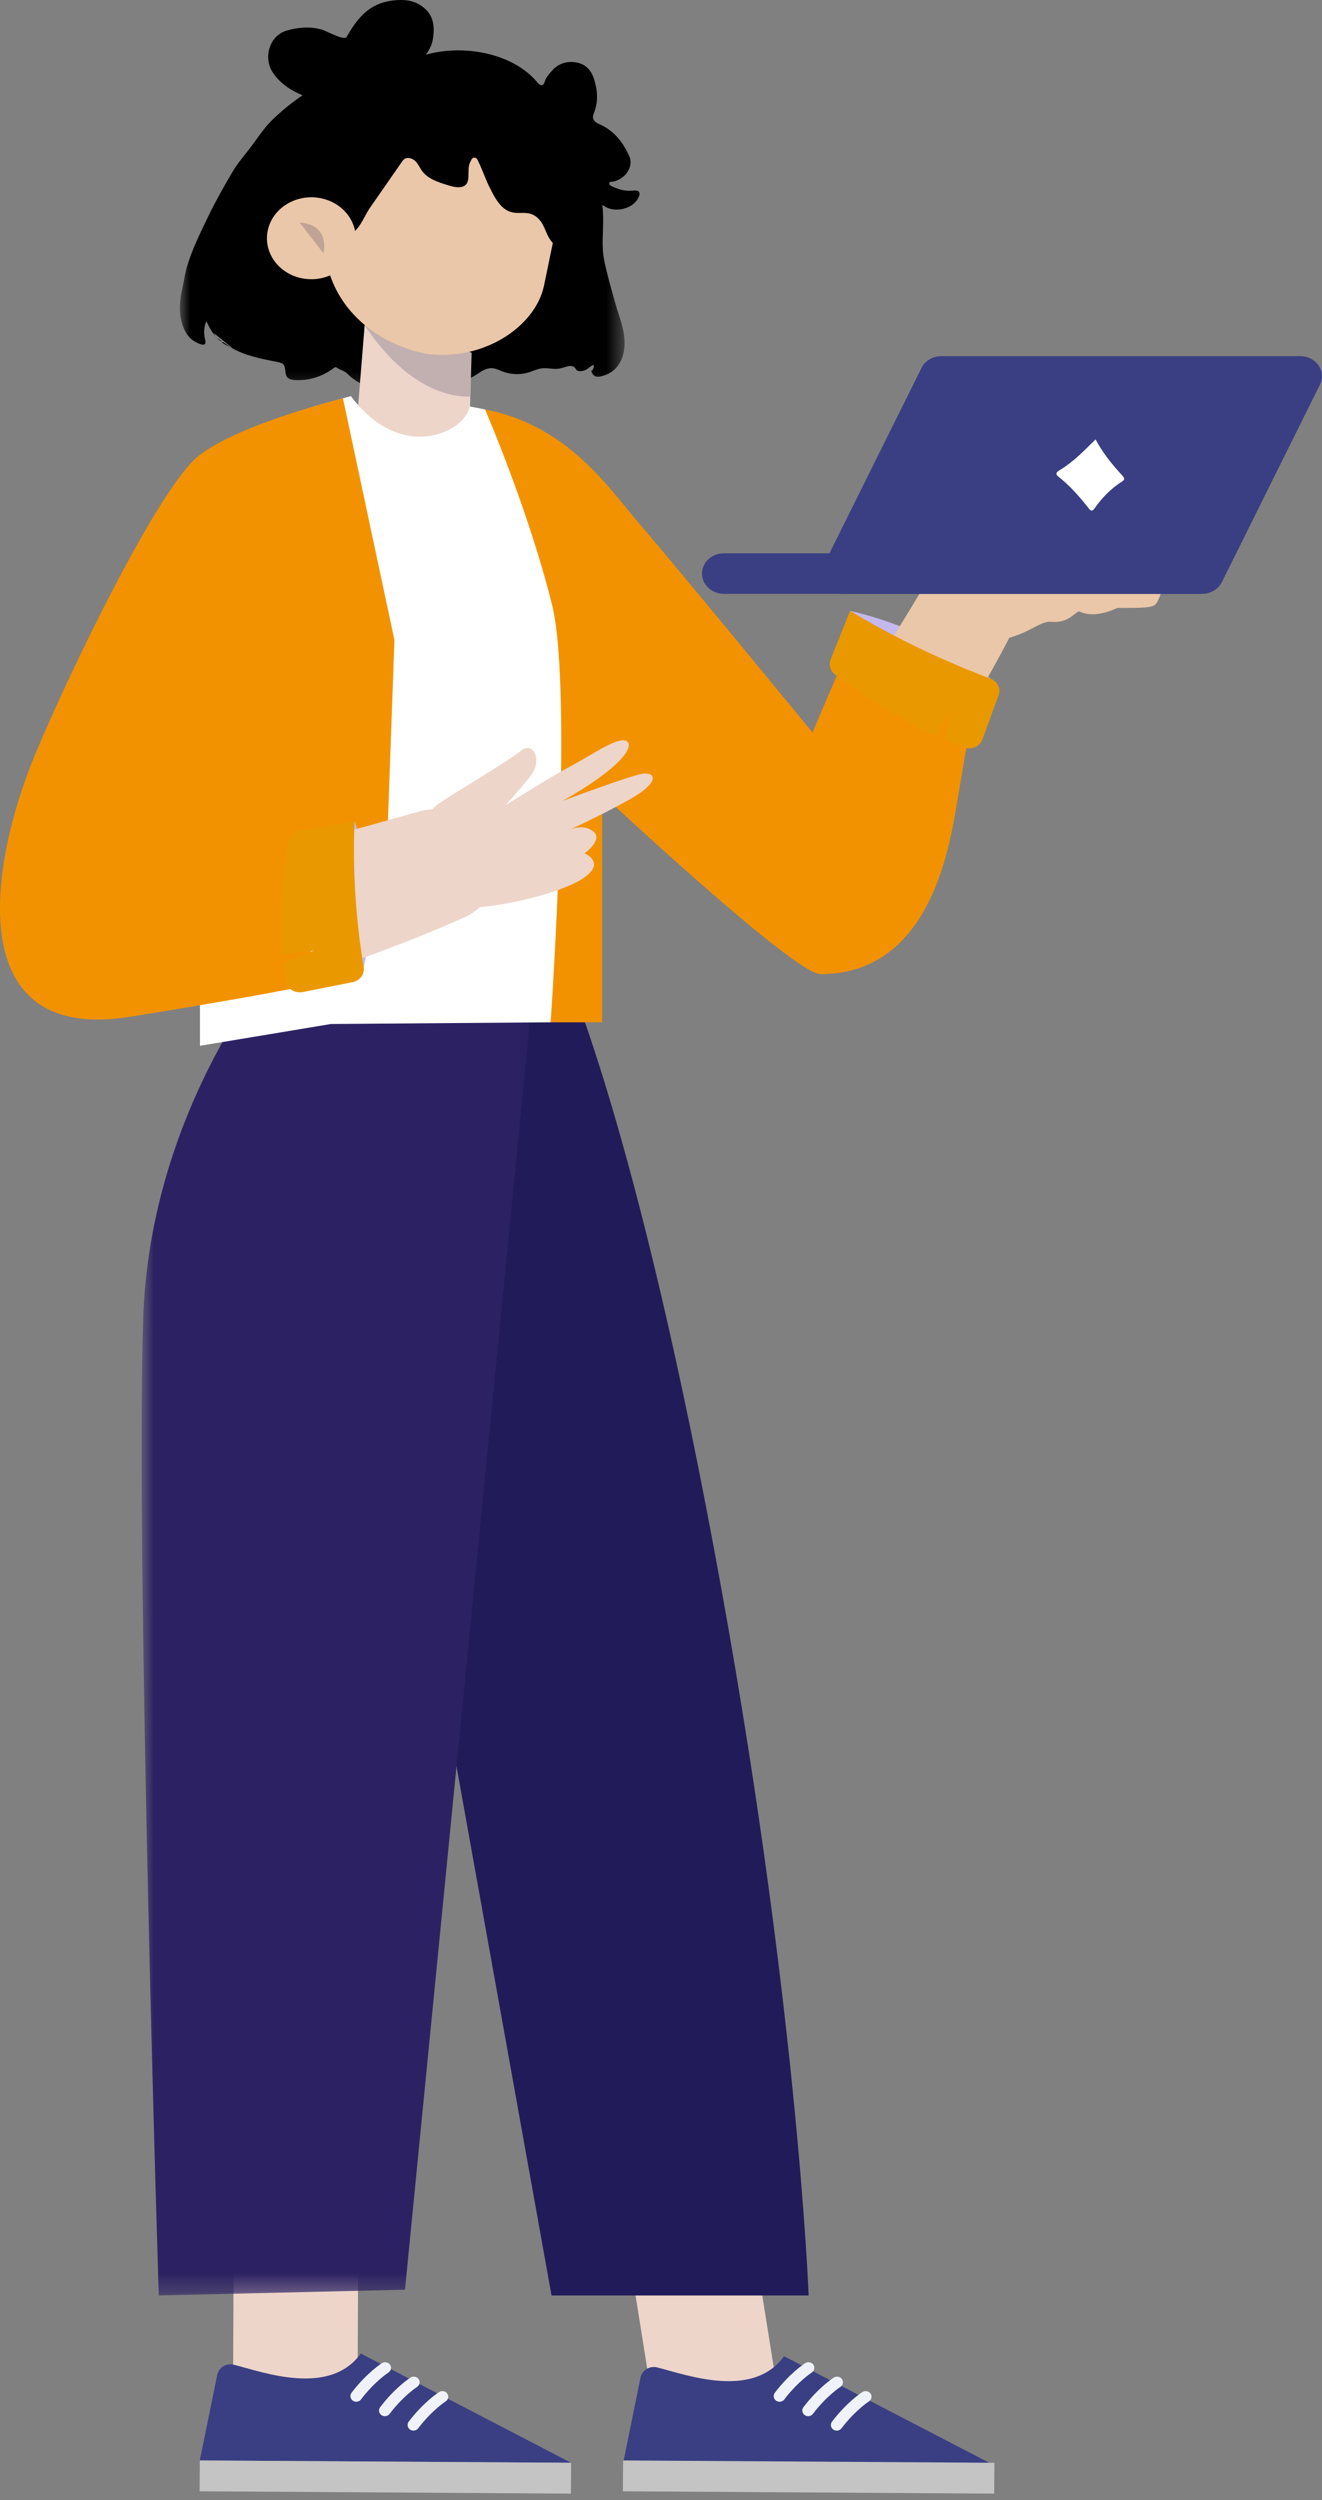 <svg width="73" height="138" viewBox="0 0 73 138" fill="none" xmlns="http://www.w3.org/2000/svg">
<rect x="0" y="0" width="73" height="138" fill="#808080" stroke="none"/>
<path fill-rule="evenodd" clip-rule="evenodd" d="M43.009 132.457L36.006 132.428L34.564 123.373L41.566 123.402L43.009 132.457Z" fill="#EDD5CA"/>
<path fill-rule="evenodd" clip-rule="evenodd" d="M36.297 130.682C37.916 131.096 41.579 132.449 43.296 130.063L54.911 136.093L34.408 135.964L35.363 131.272C35.429 130.847 35.864 130.572 36.297 130.682Z" fill="#393F82"/>
<path fill-rule="evenodd" clip-rule="evenodd" d="M54.898 137.647L34.395 137.518L34.408 135.816L54.911 135.944L54.898 137.647Z" fill="#C4C4C4"/>
<path fill-rule="evenodd" clip-rule="evenodd" d="M43.175 132.55C43.227 132.529 43.274 132.494 43.31 132.447C44.061 131.456 44.816 130.968 44.824 130.963C44.972 130.867 45.013 130.675 44.913 130.532C44.814 130.389 44.61 130.353 44.465 130.445C44.429 130.467 43.61 130.994 42.784 132.082C42.679 132.221 42.712 132.415 42.856 132.516C42.952 132.583 43.073 132.592 43.175 132.55Z" fill="#EFF2F9"/>
<path fill-rule="evenodd" clip-rule="evenodd" d="M44.755 133.347C44.807 133.326 44.853 133.291 44.889 133.244C45.641 132.253 46.396 131.764 46.403 131.759C46.551 131.664 46.592 131.471 46.492 131.329C46.394 131.186 46.189 131.149 46.044 131.241C46.009 131.263 45.19 131.791 44.363 132.879C44.258 133.018 44.291 133.213 44.435 133.313C44.532 133.379 44.653 133.389 44.755 133.347Z" fill="#EFF2F9"/>
<path fill-rule="evenodd" clip-rule="evenodd" d="M46.334 134.143C46.385 134.122 46.432 134.088 46.468 134.041C47.22 133.05 47.975 132.561 47.982 132.556C48.13 132.46 48.171 132.268 48.071 132.125C47.973 131.983 47.769 131.946 47.623 132.039C47.588 132.06 46.769 132.588 45.943 133.675C45.837 133.814 45.869 134.009 46.014 134.11C46.111 134.176 46.232 134.186 46.334 134.143Z" fill="#EFF2F9"/>
<path fill-rule="evenodd" clip-rule="evenodd" d="M30.862 52.744C30.862 52.744 34.802 60.744 39.417 85.432C44.033 110.12 44.653 126.71 44.653 126.71H30.455L18.075 57.792L21.239 55.105L27.879 52.744H30.862Z" fill="#221B59"/>
<path fill-rule="evenodd" clip-rule="evenodd" d="M19.744 132.203L12.868 132.175L12.906 123.268L19.784 123.296L19.744 132.203Z" fill="#EDD5CA"/>
<path fill-rule="evenodd" clip-rule="evenodd" d="M12.923 130.534C14.541 130.948 18.204 132.301 19.922 129.915L31.537 135.945L11.033 135.816L11.989 131.124C12.055 130.699 12.49 130.424 12.923 130.534Z" fill="#393F82"/>
<path fill-rule="evenodd" clip-rule="evenodd" d="M31.524 137.647L11.021 137.518L11.034 135.816L31.537 135.944L31.524 137.647Z" fill="#C4C4C4"/>
<path fill-rule="evenodd" clip-rule="evenodd" d="M19.801 132.55C19.853 132.529 19.899 132.494 19.935 132.447C20.687 131.456 21.442 130.968 21.449 130.963C21.598 130.867 21.638 130.675 21.538 130.532C21.44 130.389 21.237 130.353 21.09 130.445C21.055 130.467 20.236 130.994 19.41 132.082C19.305 132.221 19.337 132.415 19.482 132.516C19.578 132.583 19.699 132.592 19.801 132.55Z" fill="#EFF2F9"/>
<path fill-rule="evenodd" clip-rule="evenodd" d="M21.38 133.347C21.432 133.326 21.479 133.291 21.515 133.244C22.266 132.253 23.021 131.764 23.028 131.759C23.178 131.664 23.218 131.471 23.119 131.329C23.019 131.186 22.815 131.149 22.669 131.241C22.634 131.263 21.815 131.791 20.99 132.879C20.884 133.018 20.916 133.213 21.061 133.313C21.157 133.379 21.278 133.389 21.38 133.347Z" fill="#EFF2F9"/>
<path fill-rule="evenodd" clip-rule="evenodd" d="M22.96 134.143C23.012 134.122 23.058 134.088 23.094 134.041C23.846 133.05 24.601 132.561 24.608 132.556C24.757 132.46 24.797 132.268 24.698 132.125C24.599 131.983 24.395 131.946 24.249 132.039C24.214 132.06 23.395 132.588 22.568 133.675C22.463 133.814 22.496 134.009 22.64 134.11C22.736 134.176 22.858 134.186 22.96 134.143Z" fill="#EFF2F9"/>
<mask id="mask0" mask-type="alpha" maskUnits="userSpaceOnUse" x="7" y="47" width="23" height="80">
<path fill-rule="evenodd" clip-rule="evenodd" d="M7.823 47.499H29.614V126.709H7.823V47.499Z" fill="white"/>
</mask>
<g mask="url(#mask0)">
<path fill-rule="evenodd" clip-rule="evenodd" d="M15.509 52.744C15.509 52.744 8.254 60.971 7.902 72.891C7.496 86.644 8.768 126.71 8.768 126.71L22.363 126.391L29.614 52.744H15.509Z" fill="#2C2263"/>
</g>
<path fill-rule="evenodd" clip-rule="evenodd" d="M20.442 18.087V18.089C20.443 18.089 20.444 18.09 20.445 18.09L20.442 18.087Z" fill="#432C82"/>
<mask id="mask1" mask-type="alpha" maskUnits="userSpaceOnUse" x="9" y="3" width="26" height="19">
<path fill-rule="evenodd" clip-rule="evenodd" d="M9.934 3.332H34.488V21.701H9.934V3.332Z" fill="white"/>
</mask>
<g mask="url(#mask1)">
<path fill-rule="evenodd" clip-rule="evenodd" d="M11.8 18.381C11.842 18.448 11.881 18.517 11.913 18.588C12.001 18.692 12.181 18.742 12.219 18.878C12.329 18.873 12.396 18.932 12.464 18.983C13.163 19.514 14.067 19.735 14.982 19.914C15.693 20.053 15.709 20.02 15.77 20.587C15.797 20.844 15.961 20.966 16.301 20.981C17.102 21.017 17.761 20.783 18.339 20.384C18.416 20.33 18.51 20.219 18.603 20.293C18.769 20.427 19.012 20.457 19.169 20.619C20.765 22.256 24.556 21.844 26.349 20.652C26.586 20.495 26.843 20.312 27.156 20.323C27.379 20.331 27.571 20.439 27.772 20.515C28.193 20.675 28.701 20.696 29.143 20.572C29.348 20.513 29.537 20.427 29.742 20.367C30.025 20.285 30.318 20.345 30.606 20.361C30.906 20.378 31.066 20.294 31.347 20.221C31.483 20.185 31.649 20.195 31.74 20.294C31.784 20.342 31.808 20.407 31.861 20.446C31.915 20.484 31.987 20.489 32.055 20.486C32.442 20.472 32.487 20.256 32.787 20.131C32.794 20.271 32.781 20.391 32.646 20.485C32.764 20.783 32.92 20.857 33.271 20.754C33.579 20.665 33.83 20.526 34.024 20.302C34.383 19.89 34.484 19.429 34.488 18.961C34.495 18.178 34.185 17.479 33.977 16.737C33.76 15.96 33.531 15.184 33.368 14.394C33.199 13.578 33.324 12.78 33.304 11.955C33.292 11.436 33.227 10.917 33.111 10.407C32.969 9.791 32.753 9.189 32.463 8.617C31.649 7.017 30.263 5.67 28.573 4.837C27.87 4.49 27.12 4.231 26.364 3.996C25.68 3.784 24.988 3.588 24.277 3.469C20.76 2.876 17.518 4.271 15.101 6.553C14.576 7.048 14.213 7.643 13.787 8.198C13.458 8.626 13.095 9.044 12.832 9.496C12.363 10.303 11.899 11.113 11.5 11.943C11.065 12.844 10.621 13.742 10.336 14.678C10.212 15.083 10.166 15.498 10.073 15.905C9.911 16.617 9.852 17.326 10.108 18.018C10.214 18.306 10.366 18.574 10.626 18.768C10.733 18.849 11.157 19.099 11.296 19.005C11.406 18.93 11.303 18.686 11.291 18.582C11.26 18.293 11.266 18.004 11.399 17.735C11.654 18.321 12.11 18.973 12.787 19.18C12.772 19.165 12.756 19.15 12.741 19.135" fill="black"/>
</g>
<path fill-rule="evenodd" clip-rule="evenodd" d="M29.405 15.04H29.404V15.041L29.405 15.04Z" fill="#432C82"/>
<path fill-rule="evenodd" clip-rule="evenodd" d="M26.041 19.472L25.899 24.448C25.853 26.195 24.661 27.103 22.796 27.048C21.203 27.001 19.735 26.198 19.588 24.736L20.22 16.915L26.041 19.472Z" fill="#EDD5CA"/>
<path fill-rule="evenodd" clip-rule="evenodd" d="M25.953 21.898C22.177 21.902 19.779 17.357 19.779 17.357L26.067 18.659L25.953 21.898Z" fill="#00023C" fill-opacity="0.18"/>
<path fill-rule="evenodd" clip-rule="evenodd" d="M23.468 19.519C26.578 19.985 29.539 18.104 30.038 15.774L31.178 10.272C31.803 7.353 30.203 4.562 27.06 3.89C23.841 3.203 19.663 4.871 18.917 7.839L18.052 12.273C17.383 15.703 19.786 18.732 23.468 19.519Z" fill="#EAC7A8"/>
<path fill-rule="evenodd" clip-rule="evenodd" d="M34.948 10.523C34.555 10.566 34.204 10.469 33.862 10.319C33.766 10.276 33.635 10.226 33.642 10.118C33.649 9.998 33.793 10.044 33.879 10.023C34.56 9.859 34.998 9.176 34.752 8.629C34.407 7.866 33.925 7.209 33.073 6.842C32.812 6.73 32.666 6.552 32.791 6.25C33.047 5.631 33.003 5 32.807 4.376C32.657 3.898 32.351 3.524 31.788 3.441C31.268 3.363 30.806 3.523 30.474 3.912C30.321 4.092 30.149 4.261 30.082 4.506C30.028 4.702 29.884 4.806 29.686 4.565C28.351 2.931 25.586 2.428 23.52 3.021C23.705 2.746 23.851 2.482 23.9 2.178C24.016 1.472 23.964 0.812 23.289 0.337C22.835 0.015 22.315 -0.038 21.753 0.021C21.071 0.091 20.511 0.343 20.044 0.8C19.667 1.169 19.393 1.601 19.137 2.042C19.007 2.264 18.043 1.713 17.767 1.634C17.133 1.451 16.458 1.506 15.831 1.689C14.853 1.974 14.542 3.202 15.051 3.984C15.469 4.626 16.093 5.017 16.812 5.305C17.242 5.478 17.263 5.484 16.909 5.789C15.486 7.012 14.698 8.915 15.689 10.595C15.881 10.922 16.14 11.226 16.489 11.411C16.901 11.628 17.396 11.658 17.841 11.811C18.425 12.013 18.65 12.384 19.056 12.766C19.605 13.283 20.112 11.928 20.391 11.526C20.991 10.662 21.592 9.797 22.192 8.933C22.227 8.882 22.264 8.829 22.316 8.79C22.497 8.651 22.785 8.741 22.944 8.9C23.104 9.061 23.184 9.274 23.318 9.453C23.633 9.874 24.197 10.059 24.724 10.22C24.939 10.286 25.162 10.352 25.388 10.332C26.151 10.263 25.702 9.38 25.978 8.923C26.029 8.838 26.037 8.719 26.171 8.705C26.332 8.688 26.365 8.816 26.413 8.915C26.646 9.388 26.807 9.888 27.045 10.362C27.264 10.796 27.544 11.374 28.016 11.623C28.611 11.938 29.156 11.508 29.721 12.061C30.133 12.463 30.146 13.08 30.593 13.474C31.04 13.868 31.651 13.845 32.19 13.56C32.594 13.348 32.941 12.956 33.065 12.538C33.115 12.364 33.24 11.3 33.113 11.223C33.227 11.292 33.296 11.33 33.36 11.374C33.94 11.769 34.925 11.543 35.238 10.942C35.401 10.632 35.309 10.483 34.948 10.523Z" fill="black"/>
<path fill-rule="evenodd" clip-rule="evenodd" d="M14.804 12.641C14.498 13.858 15.319 15.073 16.639 15.355C17.958 15.636 19.276 14.879 19.582 13.662C19.888 12.445 19.066 11.231 17.747 10.949C16.427 10.667 15.109 11.424 14.804 12.641Z" fill="#EAC7A8"/>
<path fill-rule="evenodd" clip-rule="evenodd" d="M17.863 13.985C17.863 13.985 18.264 12.388 16.545 12.285L17.863 13.985Z" fill="#00023C" fill-opacity="0.18"/>
<path fill-rule="evenodd" clip-rule="evenodd" d="M29.405 18.168H29.404V18.169L29.405 18.168Z" fill="#432C82"/>
<path fill-rule="evenodd" clip-rule="evenodd" d="M11.042 54.321V57.728L18.269 56.525L18.783 52.027L11.042 54.321Z" fill="white"/>
<path fill-rule="evenodd" clip-rule="evenodd" d="M46.94 33.721C46.94 33.721 51.523 34.654 54.692 37.46L48.777 36.162L46.94 33.721Z" fill="#C4B8EE"/>
<path fill-rule="evenodd" clip-rule="evenodd" d="M32.993 40.989C32.474 39.979 31.547 38.761 31.943 37.659C32.277 36.728 33.276 35.967 34.176 35.514C34.989 35.104 35.902 34.834 36.829 34.849C39.078 34.888 39.359 36.242 40.191 37.82C40.533 38.468 40.888 39.087 41.264 39.628C41.637 40.166 42.025 40.638 42.371 40.953C42.541 41.111 42.699 41.225 42.814 41.303C42.931 41.38 43.004 41.411 43.036 41.427C43.051 41.434 43.059 41.439 43.084 41.454L43.05 41.456L42.982 41.459C42.796 41.475 42.664 41.498 42.543 41.526C42.49 41.538 42.44 41.551 42.393 41.565C42.355 41.576 42.31 41.592 42.279 41.602C42.148 41.65 42.086 41.683 42.053 41.702C42.021 41.721 42.022 41.724 42.035 41.718C42.049 41.712 42.076 41.698 42.112 41.674C42.261 41.58 42.506 41.387 42.756 41.171C43.008 40.951 43.977 41.996 44.245 41.729C44.789 41.196 45.335 40.602 45.885 39.998C48.081 37.559 51.804 31.014 51.804 31.014L56.524 33.587C56.425 33.801 56.333 33.994 56.236 34.195C56.14 34.394 56.045 34.593 55.945 34.788C55.748 35.182 55.544 35.571 55.337 35.959C54.922 36.735 54.488 37.501 54.038 38.263C53.134 39.785 52.165 41.281 51.078 42.763C50.534 43.508 49.954 44.242 49.309 44.989C48.983 45.361 48.638 45.735 48.253 46.118C47.863 46.504 47.445 46.893 46.872 47.317C46.73 47.423 46.572 47.532 46.397 47.645C46.221 47.758 46.029 47.873 45.796 47.993C45.563 48.113 45.295 48.238 44.948 48.356C44.865 48.386 44.765 48.417 44.672 48.444C44.571 48.473 44.466 48.5 44.357 48.525C44.125 48.576 43.882 48.619 43.58 48.641L43.471 48.648L43.392 48.652L43.309 48.655L43.141 48.659C43.029 48.663 42.917 48.659 42.804 48.658C42.58 48.652 42.354 48.638 42.131 48.615C41.683 48.569 41.241 48.487 40.82 48.376C39.974 48.153 39.216 47.817 38.563 47.441C37.909 47.064 37.357 46.643 36.868 46.217C35.899 45.36 35.176 44.48 34.561 43.604C33.948 42.728 33.439 41.859 32.993 40.989Z" fill="#EAC7A8"/>
<path fill-rule="evenodd" clip-rule="evenodd" d="M51.813 34.319C52.505 35.179 53.681 35.581 54.828 35.407C55.374 35.324 56.006 35.163 56.647 34.863C57.092 34.654 57.64 34.283 58.027 34.322C58.989 34.418 59.339 33.806 59.583 33.75C59.811 33.851 60.132 33.94 60.525 33.9C61.025 33.85 61.441 33.682 61.683 33.56H61.685C62.641 33.55 63.476 33.583 63.745 33.41C64.284 33.064 64.808 29.673 63.89 29.533C62.674 29.348 63.292 31.848 62.181 32.322C62.181 32.322 63.017 29.16 61.648 28.927C60.714 28.768 60.564 31.92 59.571 32.491C59.571 32.491 60.512 29.562 59.502 29.093C58.493 28.623 58.495 32.154 57.465 32.245C57.254 32.263 58.3 29.744 57.09 29.608C55.88 29.472 56.556 32.482 52.977 32.414C51.528 32.387 50.94 33.233 51.813 34.319Z" fill="#EAC7A8"/>
<path fill-rule="evenodd" clip-rule="evenodd" d="M39.977 32.779H66.153C66.823 32.779 67.366 32.279 67.366 31.661C67.366 31.043 66.823 30.542 66.153 30.542H39.977C39.307 30.542 38.764 31.043 38.764 31.661C38.764 32.279 39.307 32.779 39.977 32.779Z" fill="#393F82"/>
<path fill-rule="evenodd" clip-rule="evenodd" d="M46.558 32.779H66.381C66.85 32.779 67.275 32.528 67.47 32.135L72.89 21.223C73.253 20.493 72.674 19.66 71.801 19.66H51.977C51.508 19.66 51.083 19.911 50.888 20.304L45.468 31.215C45.105 31.947 45.685 32.779 46.558 32.779Z" fill="#393F82"/>
<path fill-rule="evenodd" clip-rule="evenodd" d="M60.498 24.255C60.898 25.014 61.422 25.652 61.984 26.263C62.102 26.391 62.127 26.472 61.951 26.584C61.336 26.974 60.848 27.483 60.444 28.057C60.322 28.229 60.243 28.222 60.127 28.074C59.627 27.433 59.091 26.822 58.438 26.305C58.219 26.132 58.4 26.021 58.551 25.929C59.286 25.485 59.858 24.88 60.498 24.255Z" fill="white"/>
<path fill-rule="evenodd" clip-rule="evenodd" d="M25.944 22.47C31.139 23.091 33.501 26.824 35.357 28.971C37.252 31.165 44.867 40.433 44.867 40.433C44.867 40.433 45.852 38.102 47.413 34.504L54.027 37.379C53.552 40.143 53.029 43.194 52.789 44.644C52.294 47.634 50.974 53.771 45.309 53.771C43.846 53.771 33.25 43.846 33.25 43.846V56.431H30.407L28.608 35.285C26.759 26.733 25.871 22.461 25.944 22.47Z" fill="#F39200"/>
<path fill-rule="evenodd" clip-rule="evenodd" d="M17.332 22.435L18.269 56.525L30.407 56.431C30.407 56.431 31.669 38.179 30.488 33.402C29.188 28.144 26.783 22.603 26.783 22.603L25.935 22.435C25.669 23.904 22.1 25.549 19.377 21.865L17.332 22.435Z" fill="white"/>
<path fill-rule="evenodd" clip-rule="evenodd" d="M18.783 46.747H31.3C31.302 46.991 31.302 47.225 31.3 47.448H18.839L18.783 46.747Z" fill="#EFF2F9"/>
<path fill-rule="evenodd" clip-rule="evenodd" d="M18.937 21.988C18.937 21.988 13.216 23.4 10.979 25.155C8.743 26.91 3.753 37.275 1.938 41.65C-0.654 47.901 -2.058 57.618 7.173 56.127C16.404 54.635 17.876 54.197 17.876 54.197V49.941L21.304 48.581L21.781 35.333L18.937 21.988Z" fill="#F39200"/>
<path fill-rule="evenodd" clip-rule="evenodd" d="M19.58 45.335C19.58 45.335 21.067 49.439 20.083 53.387L18.253 48.041L19.58 45.335Z" fill="#C4B8EE"/>
<path fill-rule="evenodd" clip-rule="evenodd" d="M27.375 46.896C26.822 45.23 24.908 44.291 23.1 44.802L23.002 44.83L20.748 45.467C19.989 45.68 19.23 45.889 18.471 46.09C18.047 46.205 17.626 46.309 17.204 46.418C16.985 48.873 16.922 51.362 17.328 53.788C17.729 53.661 18.136 53.54 18.53 53.409C19.332 53.136 20.125 52.852 20.91 52.563C21.694 52.27 22.47 51.97 23.243 51.659L24.398 51.182L25.563 50.675C27.08 50.017 27.881 48.415 27.375 46.896Z" fill="#EDD5CA"/>
<path fill-rule="evenodd" clip-rule="evenodd" d="M23.383 46.308C23.383 46.308 23.272 45.004 24.25 44.344C25.228 43.683 28.142 41.967 28.777 41.434C29.41 40.902 30.026 41.928 29.252 42.888C28.477 43.849 27.91 44.453 27.91 44.453C27.91 44.453 30.347 42.908 31.515 42.292C32.682 41.676 34.162 40.617 34.61 40.914C35.058 41.211 34.225 42.432 31.052 44.217C31.052 44.217 34.924 42.759 35.539 42.701C36.206 42.637 36.434 43.191 34.788 44.116C33.142 45.041 31.436 45.81 31.436 45.81C31.436 45.81 32.192 45.438 32.763 45.894C33.333 46.351 32.28 47.102 32.28 47.102C32.28 47.102 33.583 47.651 32.058 48.572C30.533 49.493 26.117 50.444 24.998 49.963C23.88 49.482 23.383 46.308 23.383 46.308Z" fill="#EDD5CA"/>
<path fill-rule="evenodd" clip-rule="evenodd" d="M17.332 52.475L15.585 52.65C15.372 50.184 15.71 47.589 15.883 46.495C15.935 46.175 16.201 45.921 16.546 45.861L19.58 45.335C19.419 48.937 19.857 52.061 20.083 53.387C20.148 53.769 19.88 54.131 19.47 54.213L16.72 54.761C16.303 54.844 15.885 54.599 15.805 54.213C15.733 53.866 15.677 53.508 15.634 53.145L17.332 52.475Z" fill="#EA9800"/>
<path fill-rule="evenodd" clip-rule="evenodd" d="M52.429 39.167L51.696 40.64C49.291 39.541 47.049 37.94 46.121 37.242C45.849 37.037 45.75 36.696 45.871 36.392L46.94 33.721C50.209 35.7 53.341 36.958 54.692 37.46C55.081 37.605 55.28 38.003 55.145 38.369L54.243 40.827C54.106 41.199 53.663 41.403 53.263 41.268C52.903 41.147 52.541 41.007 52.182 40.855L52.429 39.167Z" fill="#EA9800"/>
</svg>
